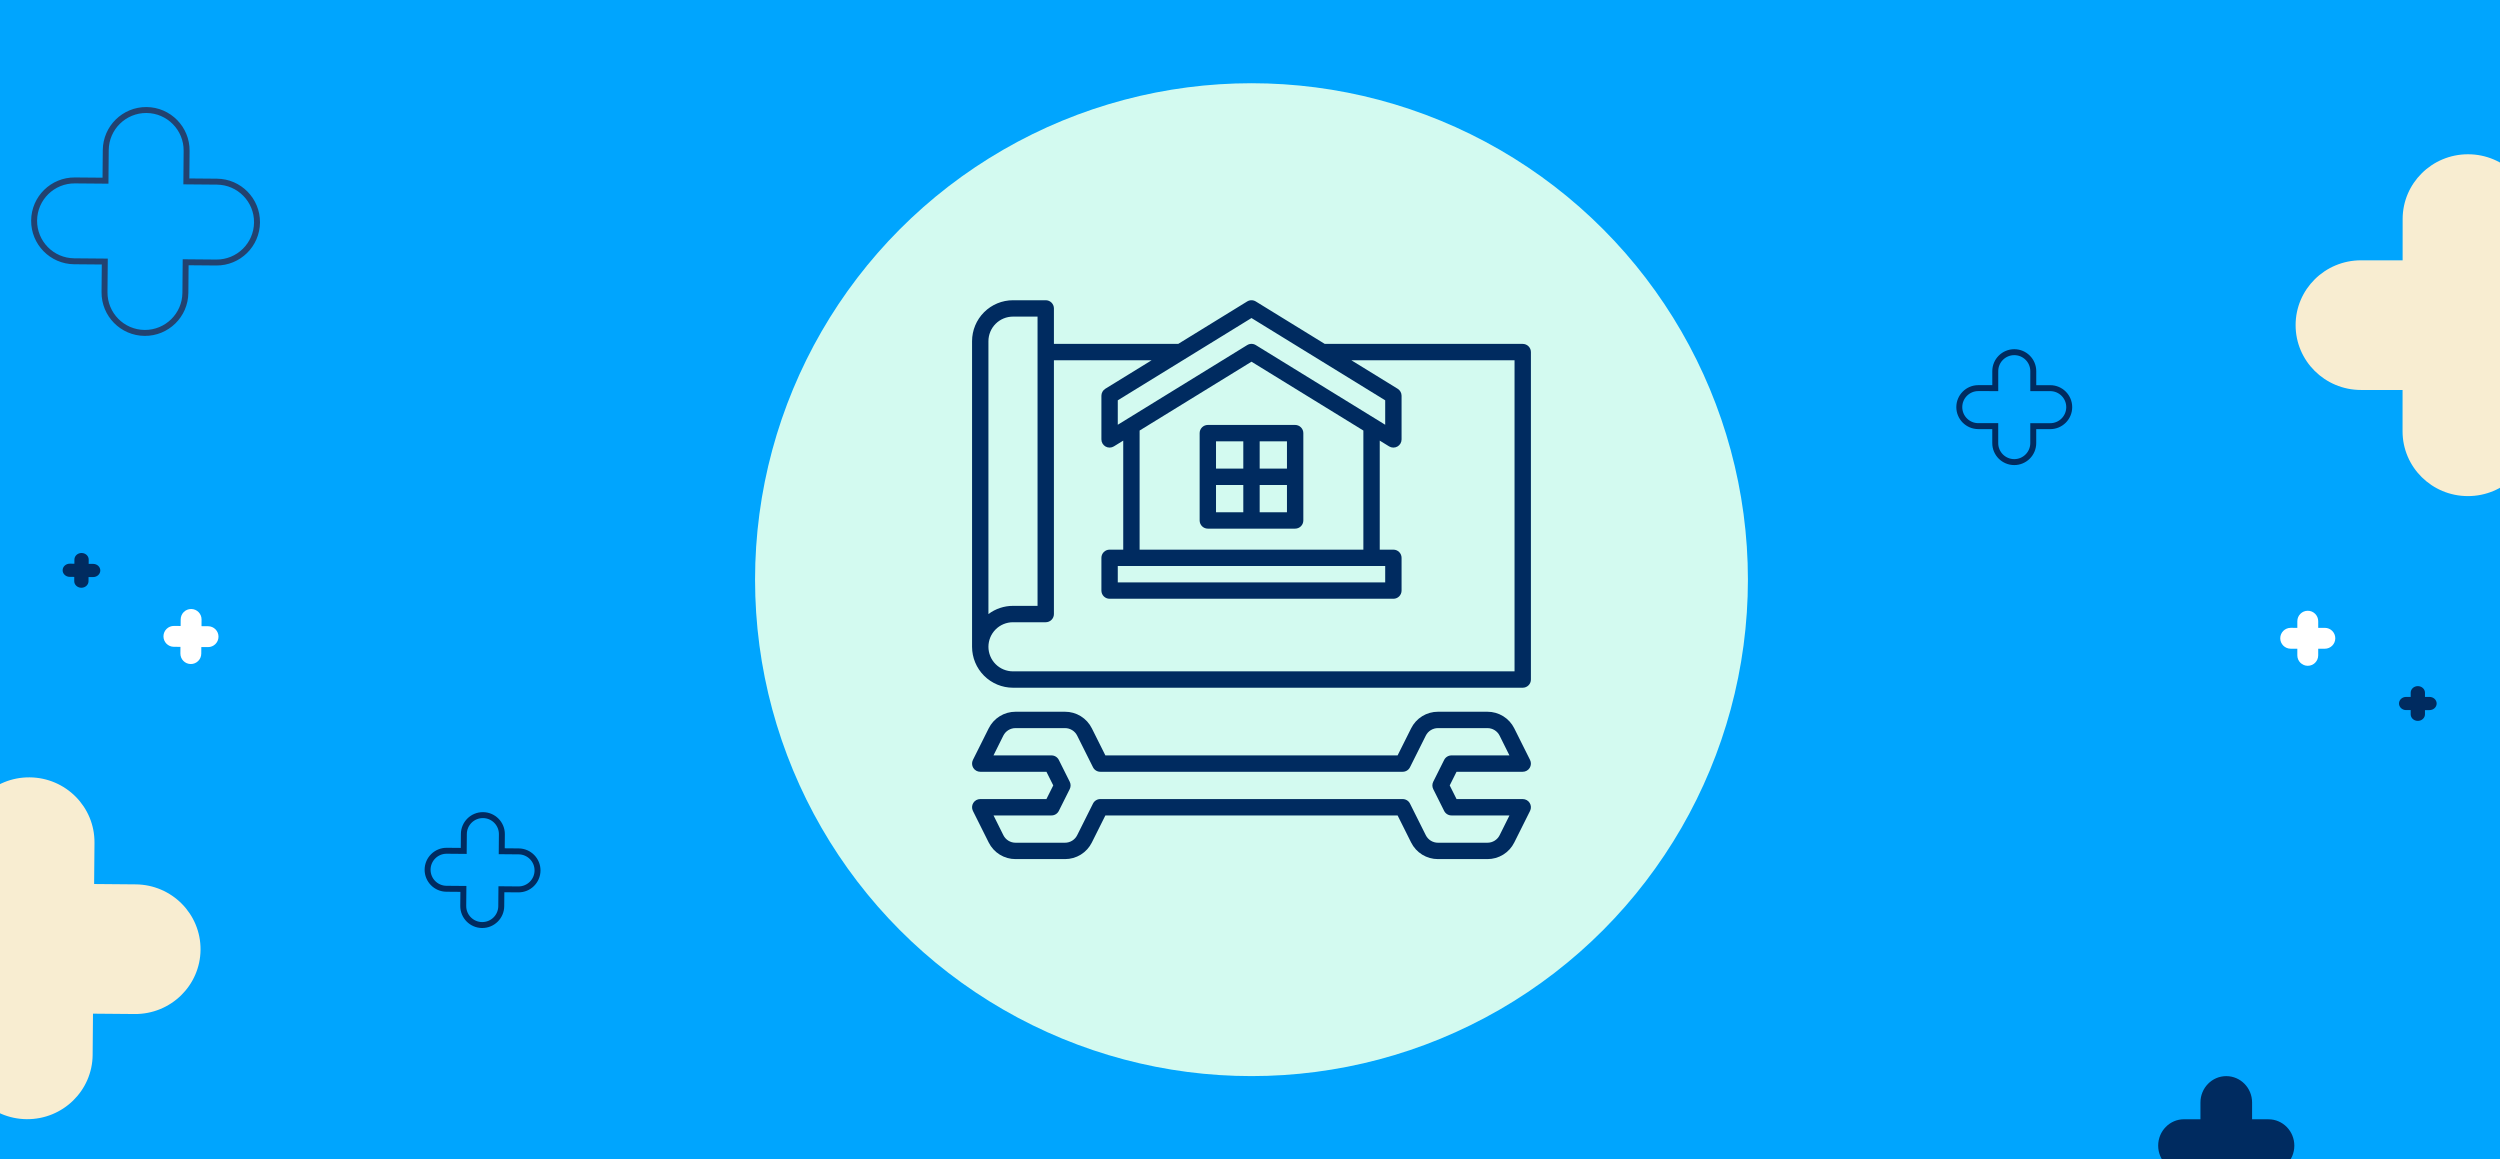 <svg xmlns="http://www.w3.org/2000/svg" width="841" height="390" viewBox="0 0 841 390" fill="none"><rect x="0" y="0" width="841" height="390" fill="#808080" stroke="none"/><g clip-path="url(#clip0_2220_207)"><rect width="841" height="390" fill="#00A5FE"></rect><circle cx="421" cy="195" r="167" fill="#D3FAF0"></circle><path d="M62.697 60.021L62.689 61.021L63.688 61.03L72.98 61.111C80.491 61.176 86.527 67.318 86.462 74.829C86.397 82.341 80.255 88.377 72.743 88.311L63.452 88.231L62.452 88.222L62.444 89.222L62.363 98.513C62.297 106.025 56.156 112.061 48.644 111.995C41.133 111.93 35.097 105.788 35.162 98.277L35.243 88.986L35.251 87.986L34.251 87.977L24.96 87.896C17.449 87.831 11.413 81.689 11.478 74.178C11.543 66.666 17.685 60.63 25.197 60.696L34.488 60.776L35.488 60.785L35.496 59.785L35.577 50.494C35.642 42.982 41.784 36.946 49.296 37.012C56.807 37.077 62.843 43.219 62.778 50.73L62.697 60.021Z" stroke="#224270" stroke-width="2"></path><path d="M168.791 285.357L168.782 286.357L169.782 286.365L174.486 286.406C178.017 286.437 180.854 289.324 180.823 292.855C180.793 296.385 177.906 299.222 174.375 299.192L169.671 299.151L168.671 299.142L168.662 300.142L168.621 304.846C168.591 308.377 165.704 311.214 162.173 311.183C158.642 311.153 155.805 308.266 155.836 304.735L155.877 300.031L155.886 299.031L154.886 299.022L150.181 298.981C146.651 298.951 143.813 296.064 143.844 292.533C143.875 289.003 146.762 286.165 150.292 286.196L154.997 286.237L155.997 286.246L156.005 285.246L156.046 280.541C156.077 277.011 158.964 274.174 162.494 274.204C166.025 274.235 168.862 277.122 168.831 280.652L168.791 285.357Z" stroke="#002B60" stroke-width="2"></path><path d="M67.462 319.501C67.567 307.457 57.805 297.608 45.659 297.502L31.663 297.381L31.784 283.503C31.889 271.458 22.127 261.609 9.98 261.503C-2.166 261.398 -12.097 271.076 -12.202 283.12L-12.323 296.998L-26.318 296.877C-38.465 296.771 -48.396 306.449 -48.501 318.494C-48.605 330.538 -38.844 340.387 -26.697 340.493L-12.701 340.615L-12.822 354.493C-12.927 366.537 -3.165 376.386 8.981 376.492C21.128 376.597 31.059 366.919 31.164 354.875L31.284 340.997L45.28 341.118C57.426 341.224 67.358 331.546 67.462 319.501Z" fill="#F8EDD1"></path><path d="M73.503 214.204C73.519 212.264 71.961 210.678 70.022 210.662L67.787 210.642L67.806 208.408C67.823 206.468 66.265 204.882 64.326 204.866C62.386 204.849 60.8 206.407 60.783 208.347L60.764 210.581L58.529 210.562C56.59 210.545 55.004 212.103 54.987 214.043C54.971 215.982 56.529 217.568 58.468 217.585L60.703 217.604L60.684 219.839C60.667 221.778 62.225 223.364 64.165 223.381C66.104 223.398 67.69 221.839 67.707 219.9L67.726 217.665L69.961 217.685C71.9 217.701 73.486 216.143 73.503 214.204Z" fill="white"></path><path d="M33.739 191.93C33.75 190.705 32.683 189.702 31.356 189.691L29.827 189.678L29.839 188.266C29.85 187.041 28.783 186.039 27.456 186.028C26.129 186.016 25.045 187 25.034 188.225L25.022 189.636L23.493 189.623C22.166 189.611 21.081 190.595 21.071 191.819C21.06 193.044 22.127 194.047 23.454 194.058L24.983 194.071L24.971 195.483C24.96 196.708 26.027 197.71 27.354 197.721C28.681 197.733 29.765 196.749 29.776 195.524L29.788 194.113L31.317 194.126C32.644 194.138 33.728 193.154 33.739 191.93Z" fill="#002B60"></path><path d="M671.201 144.352L671.202 143.352L670.202 143.352L665.497 143.35C661.967 143.348 659.106 140.485 659.107 136.954C659.108 133.424 661.972 130.563 665.502 130.564L670.207 130.566L671.207 130.566L671.207 129.566L671.209 124.862C671.211 121.331 674.074 118.47 677.605 118.471C681.135 118.473 683.996 121.336 683.995 124.867L683.993 129.571L683.993 130.571L684.993 130.572L689.697 130.574C693.228 130.575 696.089 133.439 696.088 136.969C696.086 140.5 693.223 143.361 689.692 143.36L684.988 143.358L683.988 143.357L683.987 144.357L683.985 149.062C683.984 152.593 681.121 155.453 677.59 155.452C674.059 155.451 671.198 152.587 671.2 149.057L671.201 144.352Z" stroke="#002B60" stroke-width="2"></path><path d="M772.243 109.369C772.238 121.414 782.081 131.182 794.228 131.187L808.224 131.193L808.219 145.071C808.214 157.116 818.057 166.884 830.204 166.889C842.351 166.894 852.201 157.134 852.206 145.089L852.212 131.21L866.208 131.216C878.355 131.221 888.206 121.461 888.211 109.416C888.215 97.371 878.372 87.603 866.226 87.598L852.229 87.592L852.235 73.714C852.24 61.669 842.397 51.901 830.25 51.896C818.103 51.891 808.252 61.651 808.248 73.696L808.242 87.575L794.246 87.569C782.099 87.564 772.248 97.324 772.243 109.369Z" fill="#F8EDD1"></path><path d="M726.01 385.388C726.008 390.287 729.895 394.261 734.693 394.263L740.221 394.265L740.218 399.911C740.216 404.81 744.104 408.784 748.901 408.785C753.699 408.787 757.59 404.817 757.592 399.918L757.594 394.272L763.122 394.274C767.919 394.276 771.81 390.306 771.812 385.406C771.814 380.507 767.926 376.533 763.129 376.531L757.601 376.529L757.603 370.884C757.605 365.984 753.718 362.011 748.92 362.009C744.123 362.007 740.232 365.977 740.23 370.877L740.228 376.522L734.7 376.52C729.902 376.518 726.012 380.488 726.01 385.388Z" fill="#002B60"></path><path d="M767.076 214.713C767.075 216.653 768.646 218.225 770.586 218.226L772.821 218.227L772.82 220.462C772.819 222.401 774.39 223.974 776.33 223.975C778.269 223.976 779.842 222.404 779.843 220.465L779.844 218.23L782.078 218.231C784.018 218.232 785.591 216.66 785.591 214.721C785.592 212.781 784.021 211.208 782.081 211.208L779.847 211.207L779.847 208.972C779.848 207.033 778.277 205.46 776.337 205.459C774.398 205.458 772.825 207.03 772.824 208.969L772.823 211.204L770.589 211.203C768.649 211.202 767.076 212.774 767.076 214.713Z" fill="white"></path><path d="M807.022 236.657C807.022 237.882 808.097 238.875 809.424 238.876L810.953 238.877L810.953 240.288C810.952 241.513 812.027 242.506 813.354 242.507C814.681 242.507 815.757 241.515 815.758 240.29L815.759 238.879L817.288 238.879C818.614 238.88 819.691 237.887 819.691 236.662C819.692 235.437 818.616 234.444 817.289 234.443L815.76 234.443L815.761 233.031C815.761 231.807 814.686 230.813 813.359 230.813C812.032 230.812 810.956 231.805 810.956 233.029L810.955 234.441L809.426 234.44C808.099 234.44 807.023 235.432 807.022 236.657Z" fill="#002B60"></path><g clip-path="url(#clip1_2220_207)"><path d="M512.246 259.625C512.715 259.625 513.177 259.505 513.587 259.277C513.997 259.048 514.341 258.719 514.588 258.32C514.835 257.921 514.976 257.465 514.997 256.996C515.018 256.527 514.919 256.061 514.71 255.641L509.397 245.011C508.562 243.33 507.274 241.916 505.677 240.93C504.081 239.944 502.24 239.424 500.364 239.43H483.738C481.861 239.424 480.02 239.944 478.424 240.93C476.827 241.916 475.539 243.33 474.705 245.011L470.152 254.117H371.848L367.295 245.011C366.461 243.33 365.173 241.915 363.577 240.929C361.98 239.942 360.139 239.423 358.262 239.43H341.636C339.759 239.424 337.919 239.944 336.322 240.93C334.726 241.916 333.438 243.33 332.603 245.011L327.29 255.641C327.08 256.061 326.982 256.527 327.003 256.996C327.024 257.465 327.165 257.921 327.412 258.32C327.659 258.719 328.003 259.048 328.413 259.277C328.823 259.505 329.285 259.625 329.754 259.625H352.02L354.315 264.215L352.02 268.805H329.754C329.285 268.805 328.823 268.925 328.413 269.153C328.003 269.382 327.659 269.711 327.412 270.11C327.165 270.509 327.024 270.965 327.003 271.434C326.982 271.902 327.08 272.369 327.29 272.789L332.603 283.419C333.438 285.1 334.726 286.513 336.322 287.5C337.919 288.486 339.759 289.006 341.636 289H358.262C360.139 289.007 361.98 288.487 363.577 287.501C365.173 286.514 366.461 285.1 367.295 283.419L371.848 274.313H470.152L474.705 283.419C475.538 285.1 476.827 286.514 478.423 287.501C480.02 288.487 481.861 289.007 483.738 289H500.364C502.241 289.007 504.082 288.487 505.678 287.501C507.275 286.514 508.563 285.1 509.397 283.419L514.71 272.789C514.919 272.369 515.018 271.902 514.997 271.434C514.976 270.965 514.835 270.509 514.588 270.11C514.341 269.711 513.997 269.382 513.587 269.153C513.177 268.925 512.715 268.805 512.246 268.805H489.98L487.685 264.215L489.98 259.625H512.246ZM485.809 255.641L482.137 262.985C481.946 263.367 481.848 263.788 481.848 264.215C481.848 264.642 481.946 265.063 482.137 265.445L485.809 272.789C486.037 273.247 486.388 273.632 486.824 273.901C487.259 274.171 487.761 274.313 488.272 274.313H507.785L504.48 280.955C504.1 281.721 503.513 282.364 502.785 282.813C502.058 283.261 501.219 283.497 500.364 283.492H483.738C482.885 283.495 482.048 283.258 481.323 282.81C480.597 282.362 480.012 281.719 479.632 280.955L474.319 270.329C474.091 269.87 473.739 269.485 473.304 269.216C472.869 268.947 472.367 268.804 471.855 268.805H370.144C369.633 268.804 369.131 268.947 368.696 269.216C368.26 269.485 367.909 269.87 367.681 270.329L362.367 280.955C361.988 281.719 361.403 282.362 360.677 282.81C359.952 283.258 359.115 283.495 358.262 283.492H341.636C340.783 283.495 339.947 283.258 339.221 282.81C338.495 282.362 337.91 281.719 337.531 280.955L334.226 274.313H353.724C354.236 274.313 354.737 274.171 355.173 273.901C355.608 273.632 355.959 273.247 356.188 272.789L359.86 265.445C360.05 265.063 360.149 264.642 360.149 264.215C360.149 263.788 360.05 263.367 359.86 262.985L356.188 255.641C355.959 255.183 355.608 254.798 355.173 254.528C354.737 254.259 354.236 254.117 353.724 254.117H334.211L337.516 247.475C337.896 246.709 338.484 246.064 339.213 245.616C339.941 245.167 340.781 244.932 341.636 244.938H358.262C359.115 244.935 359.952 245.171 360.677 245.62C361.403 246.068 361.988 246.711 362.367 247.475L367.681 258.101C367.909 258.559 368.26 258.945 368.696 259.214C369.131 259.483 369.633 259.625 370.144 259.625H471.855C472.367 259.625 472.869 259.483 473.304 259.214C473.739 258.945 474.091 258.559 474.319 258.101L479.632 247.475C480.012 246.711 480.597 246.068 481.323 245.62C482.048 245.171 482.885 244.935 483.738 244.938H500.364C501.217 244.935 502.053 245.171 502.779 245.62C503.504 246.068 504.09 246.711 504.469 247.475L507.774 254.117H488.276C487.764 254.117 487.262 254.259 486.827 254.528C486.392 254.798 486.04 255.183 485.812 255.641H485.809Z" fill="#002B60"></path><path d="M512.246 115.687H445.646L422.443 101.407C422.009 101.141 421.509 101 421 101C420.491 101 419.991 101.141 419.557 101.407L396.354 115.687H354.539V103.754C354.539 103.023 354.249 102.323 353.732 101.806C353.216 101.29 352.516 101 351.785 101H340.77C337.119 101.004 333.619 102.456 331.037 105.037C328.456 107.618 327.004 111.118 327 114.769V217.582C327.004 221.232 328.456 224.732 331.037 227.314C333.619 229.895 337.119 231.347 340.77 231.351H512.246C512.976 231.351 513.677 231.061 514.193 230.545C514.71 230.028 515 229.328 515 228.597V118.441C515 117.711 514.71 117.01 514.193 116.494C513.677 115.977 512.976 115.687 512.246 115.687ZM421 106.988L465.98 134.667V142.888L422.443 116.084C422.009 115.817 421.509 115.676 421 115.676C420.491 115.676 419.991 115.817 419.557 116.084L376.02 142.888V134.667L421 106.988ZM465.98 190.41V195.918H376.02V190.41H465.98ZM383.363 184.902V144.834L421 121.676L458.637 144.834V184.902H383.363ZM332.508 114.769C332.51 112.579 333.381 110.478 334.93 108.929C336.479 107.38 338.579 106.509 340.77 106.507H349.031V203.812H340.77C337.789 203.809 334.888 204.778 332.508 206.573V114.769ZM509.492 225.843H340.77C338.578 225.843 336.477 224.973 334.928 223.424C333.378 221.874 332.508 219.773 332.508 217.582C332.508 215.391 333.378 213.289 334.928 211.74C336.477 210.19 338.578 209.32 340.77 209.32H351.785C352.516 209.32 353.216 209.03 353.732 208.513C354.249 207.997 354.539 207.296 354.539 206.566V121.195H387.402L371.823 130.782C371.422 131.029 371.091 131.374 370.862 131.785C370.633 132.196 370.512 132.658 370.512 133.129V147.816C370.512 148.306 370.642 148.787 370.89 149.21C371.138 149.633 371.494 149.981 371.922 150.221C372.349 150.46 372.833 150.58 373.323 150.57C373.813 150.56 374.291 150.419 374.709 150.162L377.855 148.224V184.902H373.266C372.535 184.902 371.835 185.192 371.318 185.709C370.802 186.225 370.512 186.926 370.512 187.656V198.672C370.512 199.402 370.802 200.102 371.318 200.619C371.835 201.135 372.535 201.425 373.266 201.425H468.734C469.465 201.425 470.165 201.135 470.682 200.619C471.198 200.102 471.488 199.402 471.488 198.672V187.656C471.488 186.926 471.198 186.225 470.682 185.709C470.165 185.192 469.465 184.902 468.734 184.902H464.145V148.224L467.291 150.162C467.709 150.419 468.187 150.56 468.677 150.57C469.167 150.58 469.651 150.46 470.078 150.221C470.506 149.981 470.862 149.633 471.11 149.21C471.358 148.787 471.488 148.306 471.488 147.816V133.129C471.488 132.658 471.368 132.196 471.138 131.785C470.909 131.374 470.578 131.029 470.177 130.782L454.598 121.195H509.492V225.843Z" fill="#002B60"></path><path d="M435.688 142.951H406.312C405.582 142.951 404.882 143.241 404.365 143.758C403.849 144.274 403.559 144.975 403.559 145.705V175.08C403.559 175.81 403.849 176.511 404.365 177.027C404.882 177.544 405.582 177.834 406.312 177.834H435.688C436.418 177.834 437.118 177.544 437.635 177.027C438.151 176.511 438.441 175.81 438.441 175.08V145.705C438.441 144.975 438.151 144.274 437.635 143.758C437.118 143.241 436.418 142.951 435.688 142.951ZM432.934 157.639H423.754V148.459H432.934V157.639ZM418.246 148.459V157.639H409.066V148.459H418.246ZM409.066 163.146H418.246V172.326H409.066V163.146ZM423.754 172.326V163.146H432.934V172.326H423.754Z" fill="#002B60"></path></g></g><defs><clipPath id="clip0_2220_207"><rect width="841" height="390" fill="white"></rect></clipPath><clipPath id="clip1_2220_207"><rect width="188" height="188" fill="white" transform="translate(327 101)"></rect></clipPath></defs></svg>